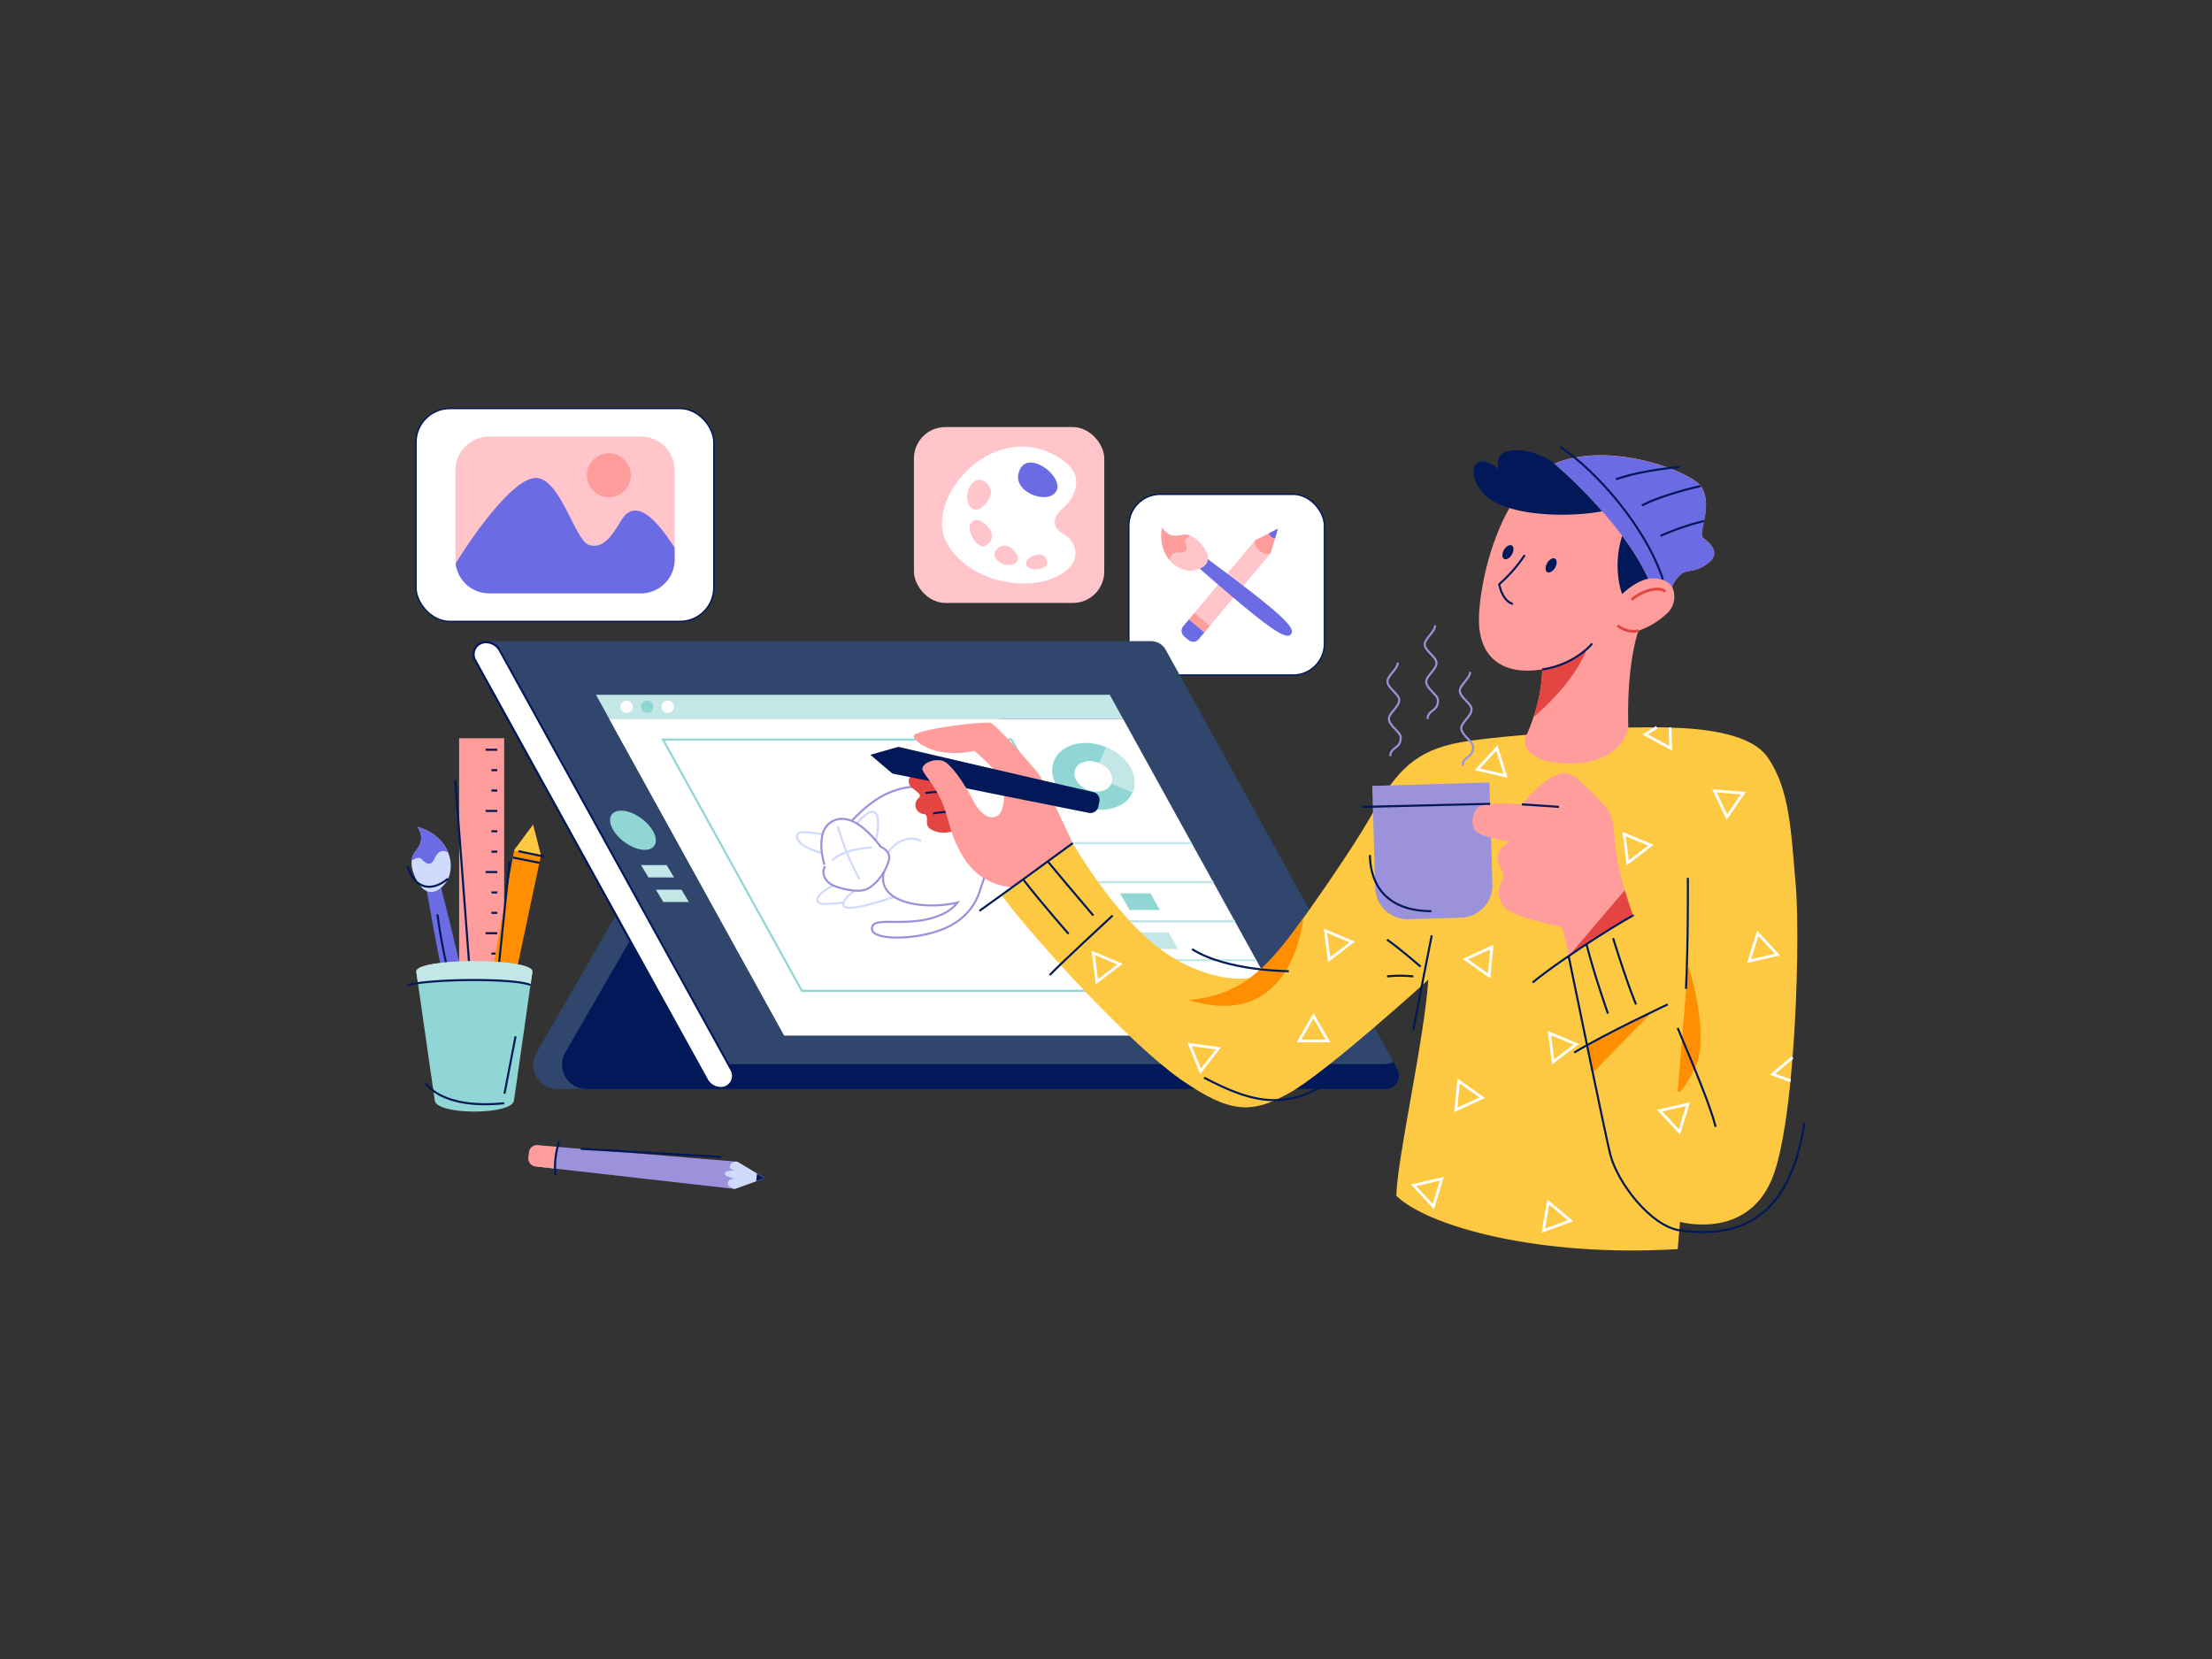 <?xml version="1.0" encoding="UTF-8"?>
<svg xmlns="http://www.w3.org/2000/svg" id="_2" data-name="2" viewBox="0 0 800 600">
  <rect x="0" y="0" width="800" height="600" fill="#333333" stroke="none"/>
  <defs>
    <style>.cls-1{fill:#30466d;}.cls-2{fill:#011859;}.cls-15,.cls-20,.cls-3,.cls-7{fill:#fff;}.cls-16,.cls-3{stroke:#011859;}.cls-10,.cls-11,.cls-15,.cls-16,.cls-18,.cls-19,.cls-20,.cls-21,.cls-22,.cls-3{stroke-miterlimit:10;}.cls-3{stroke-width:0.5px;}.cls-4{fill:#ffc5cb;}.cls-5{fill:#ff9d9c;}.cls-6{fill:#6b6ce3;}.cls-8{fill:#90d6d4;}.cls-9{fill:#c3e6e6;}.cls-10,.cls-11,.cls-16,.cls-18,.cls-19,.cls-21,.cls-22{fill:none;}.cls-10{stroke:#c3e6e6;}.cls-10,.cls-11,.cls-15,.cls-16,.cls-18,.cls-20,.cls-21{stroke-width:0.75px;}.cls-11{stroke:#90d6d4;}.cls-12{fill:#fec942;}.cls-13{fill:#9c92dc;}.cls-14{fill:#ff8e00;}.cls-15,.cls-21{stroke:#d0dafd;}.cls-17{fill:#e44543;}.cls-18,.cls-20{stroke:#9c92dc;}.cls-19{stroke:#e44543;}.cls-22{stroke:#fff;}.cls-23{fill:#d0dafd;}</style>
  </defs>
  <title>3. Illustrator</title>
  <path class="cls-1" d="M225.69,325.86l-31.61,54.75a8.83,8.83,0,0,0,7.65,13.25H265a8.83,8.83,0,0,0,7.65-13.25L241,325.86A8.83,8.83,0,0,0,225.69,325.86Z"></path>
  <path class="cls-2" d="M236.08,325.86l-31.61,54.75a8.83,8.83,0,0,0,7.65,13.25h63.22A8.83,8.83,0,0,0,283,380.61l-31.61-54.75A8.83,8.83,0,0,0,236.08,325.86Z"></path>
  <rect class="cls-3" x="150.45" y="147.74" width="107.72" height="77.01" rx="12.25" ry="12.25"></rect>
  <path class="cls-4" d="M244,170.14v32.2a12.24,12.24,0,0,1-12.25,12.25h-54.8a12.23,12.23,0,0,1-12.16-10.8,11.52,11.52,0,0,1-.09-1.45v-32.2a12.25,12.25,0,0,1,12.25-12.25h54.8A12.25,12.25,0,0,1,244,170.14Z"></path>
  <rect class="cls-3" x="408.26" y="178.77" width="70.74" height="65.37" rx="11.34" ry="11.34"></rect>
  <path class="cls-5" d="M459.54,200.05a1.38,1.38,0,0,1-.27.25c-1.87,1.32-6.49-2.54-5.52-4.62a1.38,1.38,0,0,1,.2-.31l5-2.53,3.22-1.63-1,3.45h0Z"></path>
  <path class="cls-4" d="M435.58,228.71,430,224l24-28.65c-1.75,2.09,3.85,6.77,5.59,4.68Z"></path>
  <path class="cls-6" d="M427.27,225.69h7.29a0,0,0,0,1,0,0v3.22a2.61,2.61,0,0,1-2.61,2.61h-2.08a2.61,2.61,0,0,1-2.61-2.61v-3.22a0,0,0,0,1,0,0Z" transform="translate(246.92 -223.16) rotate(39.89)"></path>
  <rect class="cls-5" x="430.11" y="223.69" width="7.29" height="3.04" transform="translate(245.41 -225.78) rotate(39.89)"></rect>
  <path class="cls-6" d="M461.14,194.68a2.5,2.5,0,0,1-2.19-1.83l3.22-1.63Z"></path>
  <path class="cls-6" d="M435.19,201l-2.75,3.42c27.13,23.71,32.69,27.18,34.49,24.94S464.15,222.39,435.19,201Z"></path>
  <path class="cls-4" d="M436.82,201.16c.28,2-.48,3.83-4,4.91-3.09,1-7-.28-9.74-3.38-2.34-2.68-3.74-6.75-2.86-12,1.4,2.2,3.23,3.67,7.12,2.81a5.37,5.37,0,0,1,3.13.26C434,195.1,436.6,199.59,436.82,201.16Z"></path>
  <path class="cls-5" d="M430.52,193.76c-1.3.68-2.13,1.66-1.84,2.45.68,1.87.88,3.64-1.68,3.61-1.86,0-3.82.07-3.87,2.89-2.34-2.68-3.74-6.75-2.86-12,1.4,2.2,3.23,3.67,7.12,2.81A5.37,5.37,0,0,1,430.52,193.76Z"></path>
  <rect class="cls-4" x="330.54" y="154.46" width="68.83" height="63.6" rx="11.34" ry="11.34"></rect>
  <path class="cls-7" d="M384.22,166.31c8.89,6.12,4.12,14.26,0,17.69s-3.43,7,.69,9.34,7.79,10.44-3.45,15.52-31.48,1.32-39.12-12.64C333.68,180.43,360,149.66,384.22,166.31Z"></path>
  <path class="cls-6" d="M368.29,171.57c-1.22,6.25,9.07,10.3,12.87,7.1C387.15,173.61,370.43,160.58,368.29,171.57Z"></path>
  <path class="cls-4" d="M374.67,200.69a3,3,0,0,1,4,3.33c-.39,1.87-5.83,2.65-7.15.84S372.08,201.47,374.67,200.69Z"></path>
  <path class="cls-4" d="M357.67,191a3.92,3.92,0,0,1-2,6.56c-2.46.48-6.18-5.7-4.66-8.22S355.4,188.3,357.67,191Z"></path>
  <path class="cls-4" d="M368.13,202.47c.47-1.83-2.07-4.6-4.21-5.12s-6.22,2.29-3.17,5.38C363,205,367.52,204.83,368.13,202.47Z"></path>
  <path class="cls-4" d="M352.57,184.29c2.32.35,5.42-3.14,5.8-5.86s-3.62-7.4-7.06-3.24C348.77,178.27,349.57,183.84,352.57,184.29Z"></path>
  <path class="cls-1" d="M501.21,393.86H260.7a6.09,6.09,0,0,1-5.33-3.14L171.56,239a4.8,4.8,0,0,1,4.2-7.12H416.27A6.09,6.09,0,0,1,421.6,235l83.81,151.7A4.8,4.8,0,0,1,501.21,393.86Z"></path>
  <path class="cls-2" d="M501.21,393.86H260.7a6.09,6.09,0,0,1-5.33-3.15L171.56,239a4.78,4.78,0,0,1,1.51-6.29l82.3,149a6.08,6.08,0,0,0,5.33,3.14H501.21a4.69,4.69,0,0,0,2.69-.83l1.51,2.73A4.8,4.8,0,0,1,501.21,393.86Z"></path>
  <polygon class="cls-7" points="469.42 374.48 283.62 374.48 220.35 259.97 406.16 259.97 431 304.94 454.38 347.26 469.42 374.48"></polygon>
  <polygon class="cls-8" points="419.48 329.1 408.52 329.1 405.11 323.1 416.07 323.1 419.48 329.1"></polygon>
  <polygon class="cls-9" points="426.06 343.2 415.11 343.2 411.69 337.21 422.65 337.21 426.06 343.2"></polygon>
  <polyline class="cls-10" points="438.8 319.05 394.33 319.05 386.53 304.94 431 304.94"></polyline>
  <polyline class="cls-10" points="446.59 333.15 402.12 333.15 394.33 319.05 438.8 319.05"></polyline>
  <polyline class="cls-10" points="454.38 347.26 409.92 347.26 402.12 333.15 446.59 333.15"></polyline>
  <polygon class="cls-7" points="424.95 374.48 283.62 374.48 220.35 259.97 361.67 259.97 365.8 267.44 416.02 358.32 424.95 374.48"></polygon>
  <polygon class="cls-11" points="416.02 358.32 289.99 358.32 239.76 267.44 365.8 267.44 386.53 304.94 409.92 347.26 416.02 358.32"></polygon>
  <path class="cls-12" d="M648.31,382.43c-.22,2.85-.47,5.67-.74,8.44-1.49,15-3.71,28.4-6.81,35.73-9.28,22-33.16,15.31-33.16,15.31s-.38,4.61-.82,9.84c-49.69,3.05-90.2-8.07-101.77-19.26.13-12.77,10.2-57,11.56-78.17,0,0-36.66,33.38-50.32,41s-21.38,7.4-39-4.78-51.48-48.72-64.8-66.49c0,0,22-17.15,25.5-19.07,0,0,14.57,25.32,31.14,37.87s33.31,12.54,37.06,9.22,31-41.37,39.93-57.37,16-23.36,32.15-26.24,61.21-5.35,61.21-5.35c2.84,0,6.18-.09,9.77-.06,1.55,0,3.14,0,4.77.08,13.74.41,29.43,2.44,35.26,10.71,8.1,11.51,8.5,26.82,10.2,46.18C650.43,331.08,650.26,357.81,648.31,382.43Z"></path>
  <path class="cls-13" d="M497,283.57h42.41a0,0,0,0,1,0,0v36.9a11.68,11.68,0,0,1-11.68,11.68H508.67A11.68,11.68,0,0,1,497,320.47v-36.9a0,0,0,0,1,0,0Z" transform="translate(-8.72 15.17) rotate(-1.66)"></path>
  <path class="cls-14" d="M471.39,332c-.18.25-3.38,41.44-41.51,29.68,18.72-1.81,27.61-10.46,41.33-29.43"></path>
  <path class="cls-5" d="M617.74,203.67c-4.81,3.67-7.52,2.16-9.61,3.89a12.12,12.12,0,0,0-3.41,4.61s0,0,0,0a8.27,8.27,0,0,1-1.91,9.76,28.79,28.79,0,0,1-10.21,6.17s-4.4,11.16-3.69,35c0,0-2.06,13.44-22,13-17.29-.39-15.39-9-15.39-9a65.81,65.81,0,0,0,3.13-7.87h0a56.79,56.79,0,0,0,3.12-17.16c-14,2.31-22.49-4-22.87-16.92s7.11-49,27.29-57.47,49.21,2.92,52.87,8.07c4.9,6.92-1.32,17.12,1,18.85S622.55,200,617.74,203.67Z"></path>
  <path class="cls-2" d="M579.48,184.91c-12,2.29-32.57,1.81-41-4.75-9.24-7.16-6.28-18.71,3.67-10.45-3.17-9.6,12.49-8.12,20.08-2A173.72,173.72,0,0,1,579.48,184.91Z"></path>
  <path class="cls-6" d="M617.74,203.67c-4.81,3.67-7.52,2.16-9.61,3.89a12.12,12.12,0,0,0-3.41,4.61c-2.63-3.56-7.6-3-8.46-2.85l-.13,0a90.94,90.94,0,0,0-9.46-15.52c-2.34-3.16-4.78-6.15-7.19-8.9a173.72,173.72,0,0,0-17.29-17.16c20.18-8.46,49.21,2.92,52.87,8.07,4.9,6.92-1.32,17.12,1,18.85S622.55,200,617.74,203.67Z"></path>
  <path class="cls-2" d="M596.13,209.33c-4.7.8-9.46,5.52-9.46,5.52-1.88-5.12-2.48-13.42,0-21A90.94,90.94,0,0,1,596.13,209.33Z"></path>
  <ellipse class="cls-2" cx="560.98" cy="204.47" rx="2.81" ry="1.66" transform="translate(103.42 588.06) rotate(-60)"></ellipse>
  <ellipse class="cls-2" cx="545.37" cy="199.71" rx="2.81" ry="1.66" transform="translate(99.73 572.16) rotate(-60)"></ellipse>
  <path class="cls-15" d="M309.31,325.58a49.46,49.46,0,0,1-10.69,1.35c-5.11,0-3.86-3.77,4.39-7.54h7.83Z"></path>
  <path class="cls-15" d="M316.07,317.18c-5.34,3.38-13,8.69-10.64,10.72s19.07-3.9,19.07-3.9S326.58,310.52,316.07,317.18Z"></path>
  <path class="cls-16" d="M551.44,200.75a52.07,52.07,0,0,1-9.23,10.54s1,6,4.94,7.13"></path>
  <path class="cls-17" d="M573.9,234.76c-5.15,13.16-19.25,24.56-19.25,24.56h0a56.79,56.79,0,0,0,3.12-17.16A31.2,31.2,0,0,0,573.9,234.76Z"></path>
  <path class="cls-5" d="M590.67,331.21s-16.47,9.69-23.35,14.59c0,0-1.79-10.45-2.92-10.64s-16.1-3.39-19.57-6.41a7.73,7.73,0,0,1-1.7-9.88c1.51-2.82-1-5-1.51-8s2.54-5.84,4.71-6.49c0,0-10.78-1.42-12.89-4.05-1.54-1.92-1.32-7.63,2.44-9s14.5-.38,14.5-.38c5-6,11.68-12,16.43-11.29,3.14.47,13.69,11.29,15.39,14.4s1.41,9.69,2.91,17.88a102,102,0,0,0,2.52,10C589.14,327.05,590.67,331.21,590.67,331.21Z"></path>
  <path class="cls-16" d="M550.38,290.92s11.55.71,13.42.91"></path>
  <path class="cls-16" d="M511.14,372.61c2.9-15.45,6.67-34.31,6.67-34.31"></path>
  <path class="cls-16" d="M501.64,339.82c5.07,3.59,12.13,9.78,12.13,9.78"></path>
  <path class="cls-16" d="M501.64,353.15a42.76,42.76,0,0,1,9.5,0"></path>
  <path class="cls-16" d="M431.12,343.25c12.52,8,35,8,35,8"></path>
  <path class="cls-18" d="M505.52,239.62c.09,2.33-3.82,4.74-3.73,6.9.09,2.36,4.18,4.46,4.26,6.59.1,2.42-3.81,4.84-3.73,6.9.1,2.57,4.19,4.68,4.26,6.58.17,4.28-3.86,3.52-3.73,6.89"></path>
  <path class="cls-18" d="M531.69,243c.09,2.33-3.82,4.74-3.73,6.9.09,2.36,4.18,4.46,4.26,6.59.1,2.42-3.81,4.84-3.73,6.9.1,2.57,4.19,4.68,4.26,6.58.17,4.28-3.86,3.52-3.73,6.89"></path>
  <path class="cls-18" d="M519,226.19c.09,2.33-3.82,4.74-3.73,6.9.09,2.36,4.18,4.46,4.26,6.59.1,2.42-3.81,4.84-3.73,6.9.1,2.57,4.19,4.68,4.26,6.58.17,4.28-3.86,3.52-3.73,6.89"></path>
  <path class="cls-19" d="M590.09,216.87c4.43-3.7,10.35-4.83,12.16-2.92"></path>
  <path class="cls-20" d="M355.08,320c-.79,2.33-2.43,10.65-12.59,15.39s-26.7,4.85-27.1.74c-.56-5.56,13.26.12,25.35-5.48a13.8,13.8,0,0,0,5.55-4.25c-11,2.74-29.5.58-26.61-11-5.16-4.51-11.39-5.62-14.68-15.21,8.54-9.58,17.22-17.56,32.79-15.4C351.82,286.68,359.88,309,355.08,320Z"></path>
  <path class="cls-21" d="M321.14,308.47c2.54-4,7.51-6.58,12.07-4.29"></path>
  <path class="cls-19" d="M585,226.2a9,9,0,0,0,7.58,1.92"></path>
  <polygon class="cls-9" points="406.16 259.97 220.35 259.97 215.54 251.28 401.35 251.28 406.16 259.97"></polygon>
  <path class="cls-8" d="M236,300.27c2.36,3.92,1.1,7.09-2.81,7.09s-9-3.17-11.36-7.09-1.1-7.09,2.81-7.09S233.59,296.35,236,300.27Z"></path>
  <polygon class="cls-9" points="243.78 317.33 234.53 317.33 231.84 312.88 241.09 312.88 243.78 317.33"></polygon>
  <polygon class="cls-9" points="249.15 326.23 239.9 326.23 237.21 321.78 246.46 321.78 249.15 326.23"></polygon>
  <path class="cls-8" d="M390.76,291.35c-7.82-3.23-12.08-10.58-9.5-16.41s11-8,18.82-4.72,12.06,10.57,9.49,16.41S398.57,294.57,390.76,291.35Z"></path>
  <path class="cls-9" d="M409.57,286.63l-14.15-5.84,4.66-10.57C407.89,273.44,412.14,280.79,409.57,286.63Z"></path>
  <circle class="cls-7" cx="226.6" cy="255.62" r="2.25"></circle>
  <circle class="cls-8" cx="234.04" cy="255.62" r="2.25"></circle>
  <circle class="cls-7" cx="241.48" cy="255.62" r="2.25"></circle>
  <path class="cls-17" d="M335.67,277.52c-6.13,1.9-7.78,3.81-6.73,6.21.83,1.91,5.07,3.31,3.35,4.85a3.28,3.28,0,0,0,1.77,5.82c2.49.46-.14,3.86,2.44,5.41,3.67,2.2,6.5,1.27,10.47.23S335.67,277.52,335.67,277.52Z"></path>
  <path class="cls-16" d="M334.69,286.79a47.36,47.36,0,0,1,6.2-.42"></path>
  <path class="cls-16" d="M337.47,294.19a57.83,57.83,0,0,1,6.52-.69"></path>
  <path class="cls-5" d="M388,304.94l-21.54,16c-16.39-1.32-21.14-15.28-23.95-25.61s-8.33-14.69-8.84-16.91,4.09-4.29,7.4-3.16,9.19,10.76,10.86,14.2,5.11,7.4,8.56,5.75,3.19-11.25,1-14.42-8.69-9.2-9.33-9.2c-14.94,3.32-23.35-4.78-21.45-5.87,4.72-2.72,25.15-4.73,27.32-4.34s16,16.34,17.75,18.76c1,1.31,4.43,8.43,7.43,14.71C385.77,300.2,388,304.94,388,304.94Z"></path>
  <path class="cls-2" d="M397.61,289.91l-.4,1.85a2.89,2.89,0,0,1-3.43,2.22l-12.13-2.42-18.55-3.71-13.6-2.72c-2.51-4.1-6.11-9.08-8.44-9.88-3.32-1.12-7.92,1-7.4,3.16.21.91,1.27,2.18,2.63,4.07l-13.51-2.7h0l-8-6.79,10.11-2.88,34.44,8L377,282.21l18.4,4.26A2.88,2.88,0,0,1,397.61,289.91Z"></path>
  <path class="cls-15" d="M297.84,308.65c-8.25-2.09-10.13-5.07-9.44-6.86s9.44,0,9.44,0Z"></path>
  <path class="cls-15" d="M316.75,304.18c3.25-15.69-3.92-10.71-7.36-5.45Z"></path>
  <path class="cls-20" d="M301.09,297c5.24-2.82,11.67,1.53,17.46,9.27,0,0,4,1.47,2.84,5.18-1.53,5-5.35,9.21-8.4,10.3s-9.16-.32-11.89-1.63-4.15-4.36-2.73-6.76C298.36,313.38,294,300.83,301.09,297Z"></path>
  <path class="cls-21" d="M303,298.89A97.05,97.05,0,0,0,310.85,318"></path>
  <path class="cls-21" d="M301,311.13c4.65-4.41,14.37-4.6,14.37-4.6"></path>
  <path class="cls-16" d="M575.84,232.73a18.64,18.64,0,0,1-1.94,2,31.2,31.2,0,0,1-16.13,7.38"></path>
  <path class="cls-16" d="M601.42,209.58c-5.94-18.39-23.62-39-37.14-47.93"></path>
  <path class="cls-14" d="M610.45,349.6c.8.27,8.11,26.12,2.44,37s-6.33,8.44-6.11,7.3S610.45,349.6,610.45,349.6Z"></path>
  <path class="cls-17" d="M590.67,331.21s-16.47,9.69-23.35,14.59l20.3-23.85C589.14,327.05,590.67,331.21,590.67,331.21Z"></path>
  <polygon class="cls-14" points="576.05 388.01 597.54 365.94 573.76 378.11 576.05 388.01"></polygon>
  <path class="cls-16" d="M606.75,371.79c6.17,14.68,11.78,28.07,13.74,35.72"></path>
  <path class="cls-16" d="M609.77,357.62c.86-18.45.66-40.14.66-40.14"></path>
  <path class="cls-16" d="M567.32,345.8c3.14,15.4,13.54,65.75,15.05,71.7,2.62,10.28,14.69,26,25.22,27.49,19.74,2.73,39.54-2.57,45-38.94"></path>
  <path class="cls-16" d="M554.27,355.34c12.53-10.21,37.25-25.19,36.39-24.13"></path>
  <path class="cls-16" d="M569.34,380.68c11.34-6.89,33.84-17.43,33.84-17.43"></path>
  <path class="cls-16" d="M583.39,339.27c5.75,18.37,8.31,24,8.31,24"></path>
  <path class="cls-16" d="M573.76,341.46c3,11.67,7.78,25.12,7.78,25.12"></path>
  <path class="cls-16" d="M354.24,329.42c7.11-5,33.73-24.48,33.73-24.48"></path>
  <path class="cls-16" d="M379.65,352.64c4.71-4.9,22.76-21.54,22.76-21.54"></path>
  <path class="cls-16" d="M378.88,311.47c6.11,7.42,16.53,19.63,16.53,19.63"></path>
  <path class="cls-16" d="M370,318c6.9,8.9,16.45,19.72,16.45,19.72"></path>
  <path class="cls-16" d="M435.46,389.74c18.14,9.54,31.27,12.74,49.78-1.72"></path>
  <path class="cls-7" d="M393.28,285.62c-3.58-1.48-5.52-4.84-4.35-7.51s5-3.64,8.61-2.16,5.52,4.84,4.35,7.51S396.86,287.1,393.28,285.62Z"></path>
  <polygon class="cls-22" points="620.04 286.02 624.56 295.5 630.51 286.85 620.04 286.02"></polygon>
  <polyline class="cls-22" points="604 263.09 604.22 270.62 594.98 265.63 599.23 263.01"></polyline>
  <polyline class="cls-22" points="647.57 390.87 641.07 388.51 648.31 382.43"></polyline>
  <polygon class="cls-22" points="610.48 399.33 600.25 401.67 607.39 409.37 610.48 399.33"></polygon>
  <polygon class="cls-22" points="536.08 397.02 527.51 390.94 526.53 401.4 536.08 397.02"></polygon>
  <polygon class="cls-22" points="521.48 426.33 511.25 428.67 518.39 436.37 521.48 426.33"></polygon>
  <polygon class="cls-22" points="568.01 441.5 559.96 434.76 558.15 445.11 568.01 441.5"></polygon>
  <polygon class="cls-22" points="570.05 377.69 560.37 373.63 561.7 384.05 570.05 377.69"></polygon>
  <polygon class="cls-22" points="597.05 305.69 587.37 301.63 588.7 312.05 597.05 305.69"></polygon>
  <polygon class="cls-22" points="544.49 280.57 541.37 270.54 534.25 278.26 544.49 280.57"></polygon>
  <polygon class="cls-22" points="539.55 342.51 530 346.89 538.57 352.96 539.55 342.51"></polygon>
  <polygon class="cls-22" points="479.37 336.63 480.7 347.05 489.05 340.69 479.37 336.63"></polygon>
  <polygon class="cls-22" points="480.29 376.49 475.04 367.39 469.79 376.49 480.29 376.49"></polygon>
  <polygon class="cls-22" points="440.65 379.17 430.25 377.74 434.21 387.46 440.65 379.17"></polygon>
  <polygon class="cls-22" points="405.05 348.69 395.37 344.63 396.7 355.05 405.05 348.69"></polygon>
  <polygon class="cls-22" points="635.69 337.55 632.6 347.58 642.83 345.24 635.69 337.55"></polygon>
  <path class="cls-13" d="M276.51,426.09l-3,1.1L265.69,430l-58-6.57-13.91-1.58a2.9,2.9,0,0,1-2.61-3.16l.19-1.89a2.89,2.89,0,0,1,3.16-2.6l15.57,1.28,56.59,4.66,7.13,4.3Z"></path>
  <polygon class="cls-23" points="276.51 426.09 273.47 427.19 265.69 430.01 266.65 420.15 273.78 424.45 276.51 426.09"></polygon>
  <path class="cls-23" d="M265.69,430s-3-.81-2.42-2.39,2.78-1.28,2.78-1.28-4-.64-3.92-1.89,3-1.14,4.2-.9c0,0-2.66-.39-2.39-1.7s1.31-1.82,2.72-1.7l2.2,4.65Z"></path>
  <polygon class="cls-2" points="276.51 426.09 273.47 427.19 273.78 424.45 276.51 426.09"></polygon>
  <path class="cls-5" d="M200.73,422.65l-7-.79a2.9,2.9,0,0,1-2.61-3.16l.19-1.89a2.89,2.89,0,0,1,3.16-2.6l7.16.59A31.11,31.11,0,0,0,200.73,422.65Z"></path>
  <path class="cls-16" d="M200.94,425.08a14.49,14.49,0,0,1-.21-2.43,31.1,31.1,0,0,1,.92-7.85c.15-.65.33-1.32.53-2"></path>
  <line class="cls-16" x1="210.06" y1="415.49" x2="260.88" y2="418.42"></line>
  <line class="cls-16" x1="492.62" y1="291.83" x2="538.92" y2="290.71"></line>
  <path class="cls-16" d="M495.46,309.23c0,6.86,2.77,20.18,22.18,20.31"></path>
  <path class="cls-16" d="M584.44,173.32c10.55-3.6,23.06-4.39,23.06-4.39"></path>
  <path class="cls-16" d="M593.81,182.8c8.11-4.21,21.25-7,21.25-7"></path>
  <path class="cls-16" d="M600.53,193.81a92.54,92.54,0,0,1,15.75-5.37"></path>
  <path class="cls-6" d="M153.95,319.89l5-1.07c10.46,40.55,11.15,48.13,7.89,48.83S161.08,361.16,153.95,319.89Z"></path>
  <path class="cls-23" d="M153.32,321.69c1.94,1.34,4.23,1.5,7.16-1.54,2.6-2.71,3.38-7.45,1.58-11.87-1.56-3.82-5-7.41-11-9.24,1.55,2.6,2.13,5.27-.81,8.86a6.24,6.24,0,0,0-1.36,3.39C148.47,315.65,151.8,320.65,153.32,321.69Z"></path>
  <path class="cls-6" d="M148.91,311.29c1.39-1,2.83-1.35,3.5-.63,1.59,1.69,3.32,2.82,4.62.13.95-1.94,2.06-3.94,5-2.51-1.56-3.82-5-7.41-11-9.24,1.55,2.6,2.13,5.27-.81,8.86A6.24,6.24,0,0,0,148.91,311.29Z"></path>
  <path class="cls-16" d="M147.39,313.22c1.93,6.92,7.56,10.37,14.67,4.56"></path>
  <path class="cls-16" d="M158.18,330.67s3.88,29.59,9,31.46"></path>
  <rect class="cls-5" x="166.05" y="266.99" width="16.29" height="101.6"></rect>
  <line class="cls-16" x1="179.86" y1="337.51" x2="175.61" y2="337.51"></line>
  <line class="cls-16" x1="179.86" y1="315.39" x2="175.61" y2="315.39"></line>
  <line class="cls-16" x1="179.86" y1="293.28" x2="175.61" y2="293.28"></line>
  <line class="cls-16" x1="179.86" y1="271.16" x2="175.61" y2="271.16"></line>
  <line class="cls-16" x1="179.86" y1="344.88" x2="177.74" y2="344.88"></line>
  <line class="cls-16" x1="179.86" y1="330.14" x2="177.74" y2="330.14"></line>
  <line class="cls-16" x1="179.86" y1="322.77" x2="177.74" y2="322.77"></line>
  <line class="cls-16" x1="179.86" y1="308.02" x2="177.74" y2="308.02"></line>
  <line class="cls-16" x1="179.86" y1="300.65" x2="177.74" y2="300.65"></line>
  <line class="cls-16" x1="179.86" y1="285.91" x2="177.74" y2="285.91"></line>
  <line class="cls-16" x1="179.86" y1="278.54" x2="177.74" y2="278.54"></line>
  <line class="cls-16" x1="164.65" y1="282.11" x2="169.78" y2="349.85"></line>
  <path class="cls-14" d="M195.63,309.44l-15,70.83a2.89,2.89,0,0,1-3.39,2.29l-1.86-.37a2.9,2.9,0,0,1-2.29-3.4l12.85-71.25,6.86-9.24Z"></path>
  <polygon class="cls-12" points="195.63 309.44 185.91 307.53 192.77 298.29 195.63 309.44"></polygon>
  <line class="cls-16" x1="179.86" y1="354.44" x2="184.32" y2="311.37"></line>
  <line class="cls-16" x1="187.53" y1="307.85" x2="196.85" y2="309.79"></line>
  <line class="cls-16" x1="185.53" y1="310.14" x2="195.19" y2="312.08"></line>
  <path class="cls-8" d="M185.92,397.81c0,5.62-28.71,5.62-28.71,0l-6.66-46.44c0-5,42-5,42,0Z"></path>
  <path class="cls-9" d="M192.58,351.37l-.7,4.89c-4.84-2.23-29-2.35-40.73-.7l-.6-4.19C150.55,346.34,192.58,346.34,192.58,351.37Z"></path>
  <path class="cls-16" d="M191.88,356.26c-4.84-2.23-29-2.35-40.73-.7a33.83,33.83,0,0,0-3.76.7"></path>
  <path class="cls-16" d="M182.34,399c-23,2.33-28.39-7.31-28.39-7.31"></path>
  <line class="cls-16" x1="186.46" y1="374.81" x2="182.45" y2="395.54"></line>
  <path class="cls-6" d="M244,198.14v4.2a12.24,12.24,0,0,1-12.25,12.25h-54.8a12.23,12.23,0,0,1-12.16-10.8c7-11.41,21.61-31.7,29.49-30.92,8.53.84,13.74,22.57,18.68,24.19,7.06,2.32,10.63-8.46,13.35-10.95C231.54,181.28,238.33,189.26,244,198.14Z"></path>
  <circle class="cls-5" cx="220.19" cy="171.89" r="7.95"></circle>
  <path class="cls-7" d="M260.66,393.49a5.7,5.7,0,0,1-5-3l-83.81-151.7a4.42,4.42,0,0,1,3.83-6.55,5.71,5.71,0,0,1,5,2.95l83.81,151.7a4.42,4.42,0,0,1-3.83,6.56Z"></path>
  <path class="cls-2" d="M175.76,232.65a5.32,5.32,0,0,1,4.64,2.75L264.2,387.1a4,4,0,0,1-3.54,6,5.32,5.32,0,0,1-4.64-2.76l-83.81-151.7a4,4,0,0,1,3.5-6h0m0-.75h0a4.79,4.79,0,0,0-4.16,7.11l83.81,151.7a6.08,6.08,0,0,0,5.29,3.15h0a4.8,4.8,0,0,0,4.16-7.12L181,235a6.07,6.07,0,0,0-5.29-3.14Z"></path>
</svg>
